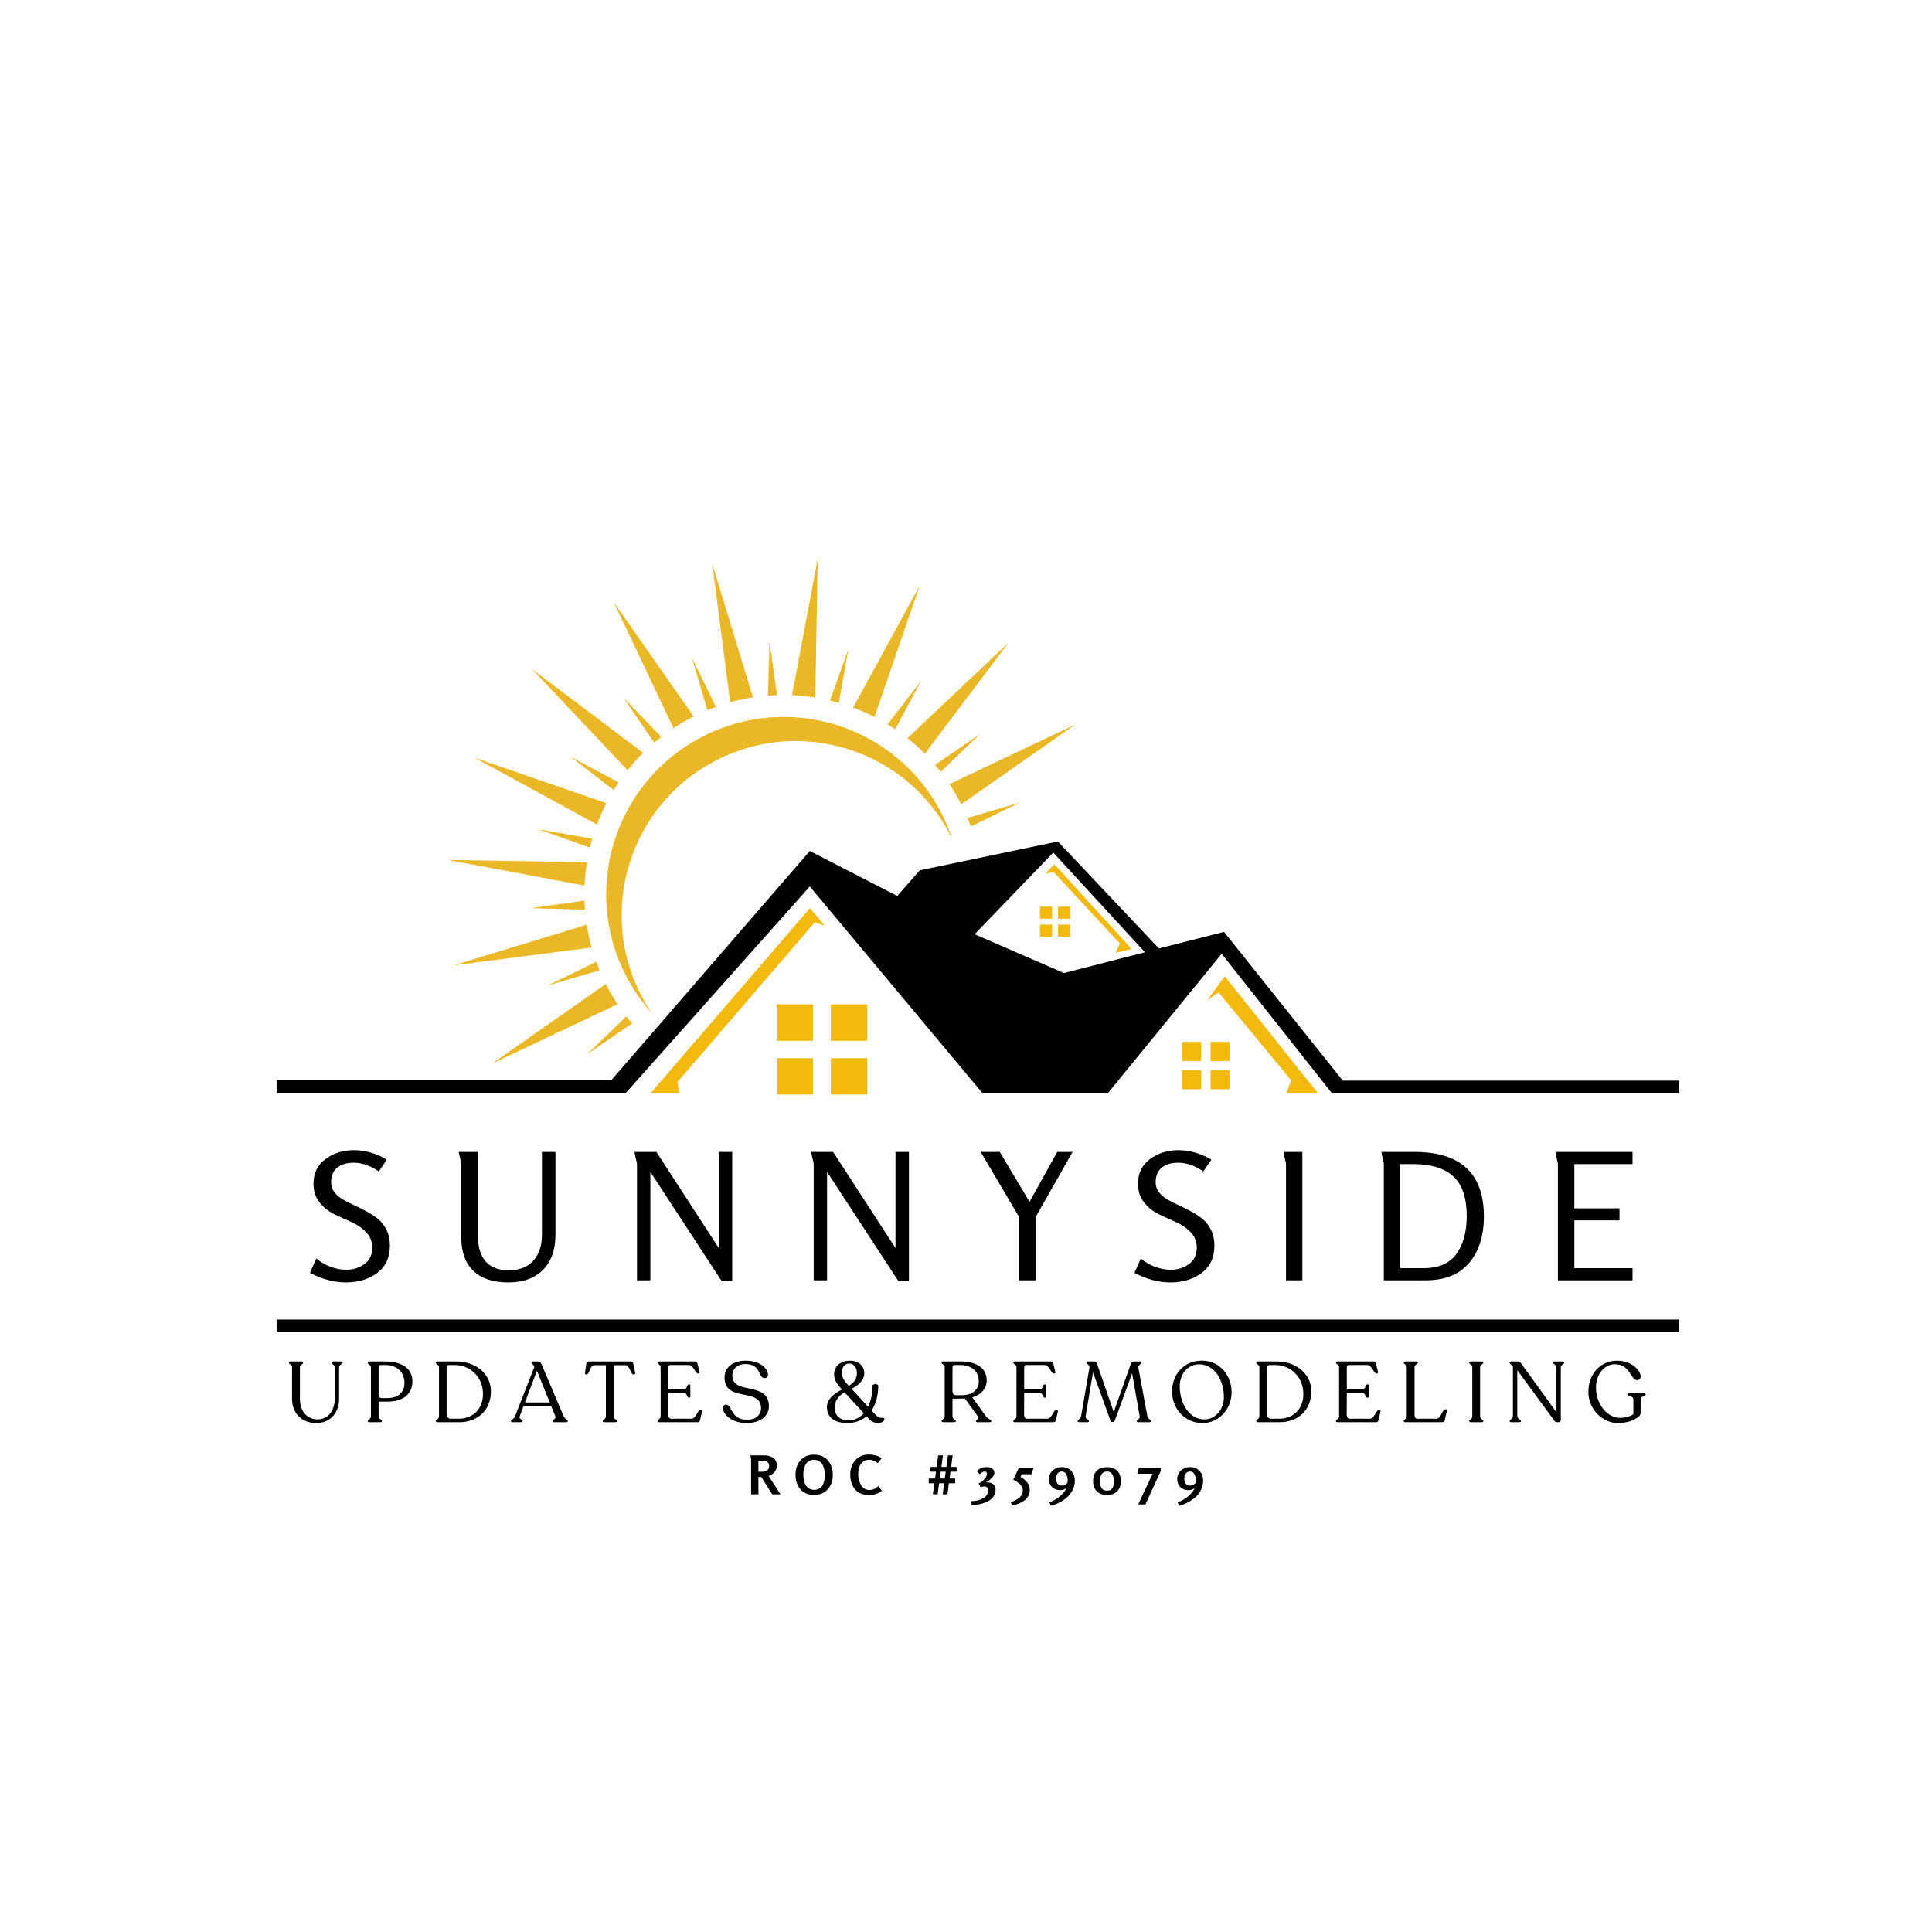 <svg xmlns="http://www.w3.org/2000/svg" xmlns:xlink="http://www.w3.org/1999/xlink" width="500" zoomAndPan="magnify" viewBox="0 0 375 375" height="500" preserveAspectRatio="xMidYMid meet" version="1.0"><defs><g></g><clipPath id="3f459c56dd"><rect x="0" width="271" y="0" height="42"></rect></clipPath><clipPath id="4b8bc8a93d"><path d="M 53.691 163.336 L 325.941 163.336 L 325.941 258.586 L 53.691 258.586 Z M 53.691 163.336" clip-rule="nonzero"></path></clipPath><clipPath id="0cb1fce197"><rect x="0" width="269" y="0" height="24"></rect></clipPath><clipPath id="6b512c05ea"><path d="M 119 116 L 135 116 L 135 142 L 119 142 Z M 119 116" clip-rule="nonzero"></path></clipPath><clipPath id="6f616e4cd0"><path d="M 106.094 94.469 L 213.398 122.863 L 185.004 230.172 L 77.695 201.773 Z M 106.094 94.469" clip-rule="nonzero"></path></clipPath><clipPath id="46aff8b1cf"><path d="M 106.094 94.469 L 213.398 122.863 L 185.004 230.172 L 77.695 201.773 Z M 106.094 94.469" clip-rule="nonzero"></path></clipPath><clipPath id="fd16424a87"><path d="M 106.094 94.469 L 213.398 122.863 L 185.004 230.172 L 77.695 201.773 Z M 106.094 94.469" clip-rule="nonzero"></path></clipPath><clipPath id="37ec5ab0f8"><path d="M 103 129 L 125 129 L 125 150 L 103 150 Z M 103 129" clip-rule="nonzero"></path></clipPath><clipPath id="f386c7532e"><path d="M 106.094 94.469 L 213.398 122.863 L 185.004 230.172 L 77.695 201.773 Z M 106.094 94.469" clip-rule="nonzero"></path></clipPath><clipPath id="7f2193a9b4"><path d="M 106.094 94.469 L 213.398 122.863 L 185.004 230.172 L 77.695 201.773 Z M 106.094 94.469" clip-rule="nonzero"></path></clipPath><clipPath id="df5cd7999e"><path d="M 106.094 94.469 L 213.398 122.863 L 185.004 230.172 L 77.695 201.773 Z M 106.094 94.469" clip-rule="nonzero"></path></clipPath><clipPath id="5f773056e2"><path d="M 92 147 L 118 147 L 118 161 L 92 161 Z M 92 147" clip-rule="nonzero"></path></clipPath><clipPath id="8def0f8040"><path d="M 106.094 94.469 L 213.398 122.863 L 185.004 230.172 L 77.695 201.773 Z M 106.094 94.469" clip-rule="nonzero"></path></clipPath><clipPath id="ff4e5326a2"><path d="M 106.094 94.469 L 213.398 122.863 L 185.004 230.172 L 77.695 201.773 Z M 106.094 94.469" clip-rule="nonzero"></path></clipPath><clipPath id="2adfd73113"><path d="M 106.094 94.469 L 213.398 122.863 L 185.004 230.172 L 77.695 201.773 Z M 106.094 94.469" clip-rule="nonzero"></path></clipPath><clipPath id="b01ba80b41"><path d="M 86 166 L 114 166 L 114 172 L 86 172 Z M 86 166" clip-rule="nonzero"></path></clipPath><clipPath id="b75509f638"><path d="M 106.094 94.469 L 213.398 122.863 L 185.004 230.172 L 77.695 201.773 Z M 106.094 94.469" clip-rule="nonzero"></path></clipPath><clipPath id="9ea9e656d3"><path d="M 106.094 94.469 L 213.398 122.863 L 185.004 230.172 L 77.695 201.773 Z M 106.094 94.469" clip-rule="nonzero"></path></clipPath><clipPath id="1f6e098b98"><path d="M 106.094 94.469 L 213.398 122.863 L 185.004 230.172 L 77.695 201.773 Z M 106.094 94.469" clip-rule="nonzero"></path></clipPath><clipPath id="4e87121fdd"><path d="M 88 179 L 115 179 L 115 188 L 88 188 Z M 88 179" clip-rule="nonzero"></path></clipPath><clipPath id="b617bb15e3"><path d="M 106.094 94.469 L 213.398 122.863 L 185.004 230.172 L 77.695 201.773 Z M 106.094 94.469" clip-rule="nonzero"></path></clipPath><clipPath id="5f3511f1f6"><path d="M 106.094 94.469 L 213.398 122.863 L 185.004 230.172 L 77.695 201.773 Z M 106.094 94.469" clip-rule="nonzero"></path></clipPath><clipPath id="c2b7898e94"><path d="M 106.094 94.469 L 213.398 122.863 L 185.004 230.172 L 77.695 201.773 Z M 106.094 94.469" clip-rule="nonzero"></path></clipPath><clipPath id="f53f8c9fb8"><path d="M 95 190 L 120 190 L 120 207 L 95 207 Z M 95 190" clip-rule="nonzero"></path></clipPath><clipPath id="3f2fcf6423"><path d="M 106.094 94.469 L 213.398 122.863 L 185.004 230.172 L 77.695 201.773 Z M 106.094 94.469" clip-rule="nonzero"></path></clipPath><clipPath id="a52bb5001d"><path d="M 106.094 94.469 L 213.398 122.863 L 185.004 230.172 L 77.695 201.773 Z M 106.094 94.469" clip-rule="nonzero"></path></clipPath><clipPath id="f915463d76"><path d="M 106.094 94.469 L 213.398 122.863 L 185.004 230.172 L 77.695 201.773 Z M 106.094 94.469" clip-rule="nonzero"></path></clipPath><clipPath id="4bd012ae35"><path d="M 184 140 L 209 140 L 209 157 L 184 157 Z M 184 140" clip-rule="nonzero"></path></clipPath><clipPath id="5f2991c0cb"><path d="M 106.094 94.469 L 213.398 122.863 L 185.004 230.172 L 77.695 201.773 Z M 106.094 94.469" clip-rule="nonzero"></path></clipPath><clipPath id="81680c5358"><path d="M 106.094 94.469 L 213.398 122.863 L 185.004 230.172 L 77.695 201.773 Z M 106.094 94.469" clip-rule="nonzero"></path></clipPath><clipPath id="2cf279d254"><path d="M 106.094 94.469 L 213.398 122.863 L 185.004 230.172 L 77.695 201.773 Z M 106.094 94.469" clip-rule="nonzero"></path></clipPath><clipPath id="1c8dfd5c16"><path d="M 176 124 L 196 124 L 196 147 L 176 147 Z M 176 124" clip-rule="nonzero"></path></clipPath><clipPath id="b222f702b9"><path d="M 106.094 94.469 L 213.398 122.863 L 185.004 230.172 L 77.695 201.773 Z M 106.094 94.469" clip-rule="nonzero"></path></clipPath><clipPath id="75a3452c76"><path d="M 106.094 94.469 L 213.398 122.863 L 185.004 230.172 L 77.695 201.773 Z M 106.094 94.469" clip-rule="nonzero"></path></clipPath><clipPath id="3a05ab107d"><path d="M 106.094 94.469 L 213.398 122.863 L 185.004 230.172 L 77.695 201.773 Z M 106.094 94.469" clip-rule="nonzero"></path></clipPath><clipPath id="a368586df1"><path d="M 165 113 L 179 113 L 179 140 L 165 140 Z M 165 113" clip-rule="nonzero"></path></clipPath><clipPath id="085cf5f7fc"><path d="M 106.094 94.469 L 213.398 122.863 L 185.004 230.172 L 77.695 201.773 Z M 106.094 94.469" clip-rule="nonzero"></path></clipPath><clipPath id="999e098b07"><path d="M 106.094 94.469 L 213.398 122.863 L 185.004 230.172 L 77.695 201.773 Z M 106.094 94.469" clip-rule="nonzero"></path></clipPath><clipPath id="90a0d052bf"><path d="M 106.094 94.469 L 213.398 122.863 L 185.004 230.172 L 77.695 201.773 Z M 106.094 94.469" clip-rule="nonzero"></path></clipPath><clipPath id="797823ccc2"><path d="M 153 108 L 159 108 L 159 136 L 153 136 Z M 153 108" clip-rule="nonzero"></path></clipPath><clipPath id="b78a867f9f"><path d="M 106.094 94.469 L 213.398 122.863 L 185.004 230.172 L 77.695 201.773 Z M 106.094 94.469" clip-rule="nonzero"></path></clipPath><clipPath id="082429a89b"><path d="M 106.094 94.469 L 213.398 122.863 L 185.004 230.172 L 77.695 201.773 Z M 106.094 94.469" clip-rule="nonzero"></path></clipPath><clipPath id="e077038c4d"><path d="M 106.094 94.469 L 213.398 122.863 L 185.004 230.172 L 77.695 201.773 Z M 106.094 94.469" clip-rule="nonzero"></path></clipPath><clipPath id="2464f1ae8e"><path d="M 138 109 L 147 109 L 147 137 L 138 137 Z M 138 109" clip-rule="nonzero"></path></clipPath><clipPath id="1648d5d212"><path d="M 106.094 94.469 L 213.398 122.863 L 185.004 230.172 L 77.695 201.773 Z M 106.094 94.469" clip-rule="nonzero"></path></clipPath><clipPath id="cf56578578"><path d="M 106.094 94.469 L 213.398 122.863 L 185.004 230.172 L 77.695 201.773 Z M 106.094 94.469" clip-rule="nonzero"></path></clipPath><clipPath id="fc1322dd79"><path d="M 106.094 94.469 L 213.398 122.863 L 185.004 230.172 L 77.695 201.773 Z M 106.094 94.469" clip-rule="nonzero"></path></clipPath><clipPath id="ee8b06a748"><path d="M 161 126 L 165 126 L 165 137 L 161 137 Z M 161 126" clip-rule="nonzero"></path></clipPath><clipPath id="df60772b10"><path d="M 106.094 94.469 L 213.398 122.863 L 185.004 230.172 L 77.695 201.773 Z M 106.094 94.469" clip-rule="nonzero"></path></clipPath><clipPath id="a7d765780c"><path d="M 106.094 94.469 L 213.398 122.863 L 185.004 230.172 L 77.695 201.773 Z M 106.094 94.469" clip-rule="nonzero"></path></clipPath><clipPath id="f0ea272628"><path d="M 106.094 94.469 L 213.398 122.863 L 185.004 230.172 L 77.695 201.773 Z M 106.094 94.469" clip-rule="nonzero"></path></clipPath><clipPath id="97e06f9760"><path d="M 149 124 L 151 124 L 151 136 L 149 136 Z M 149 124" clip-rule="nonzero"></path></clipPath><clipPath id="604f8b0079"><path d="M 106.094 94.469 L 213.398 122.863 L 185.004 230.172 L 77.695 201.773 Z M 106.094 94.469" clip-rule="nonzero"></path></clipPath><clipPath id="4d45ce1f80"><path d="M 106.094 94.469 L 213.398 122.863 L 185.004 230.172 L 77.695 201.773 Z M 106.094 94.469" clip-rule="nonzero"></path></clipPath><clipPath id="bb3e8d95b9"><path d="M 106.094 94.469 L 213.398 122.863 L 185.004 230.172 L 77.695 201.773 Z M 106.094 94.469" clip-rule="nonzero"></path></clipPath><clipPath id="3666d24b0f"><path d="M 134 127 L 139 127 L 139 138 L 134 138 Z M 134 127" clip-rule="nonzero"></path></clipPath><clipPath id="19e6160fd2"><path d="M 106.094 94.469 L 213.398 122.863 L 185.004 230.172 L 77.695 201.773 Z M 106.094 94.469" clip-rule="nonzero"></path></clipPath><clipPath id="35c0c9f1df"><path d="M 106.094 94.469 L 213.398 122.863 L 185.004 230.172 L 77.695 201.773 Z M 106.094 94.469" clip-rule="nonzero"></path></clipPath><clipPath id="ead90b5576"><path d="M 106.094 94.469 L 213.398 122.863 L 185.004 230.172 L 77.695 201.773 Z M 106.094 94.469" clip-rule="nonzero"></path></clipPath><clipPath id="16edff3e3c"><path d="M 121 135 L 129 135 L 129 145 L 121 145 Z M 121 135" clip-rule="nonzero"></path></clipPath><clipPath id="a387f8ef19"><path d="M 106.094 94.469 L 213.398 122.863 L 185.004 230.172 L 77.695 201.773 Z M 106.094 94.469" clip-rule="nonzero"></path></clipPath><clipPath id="6856b686ec"><path d="M 106.094 94.469 L 213.398 122.863 L 185.004 230.172 L 77.695 201.773 Z M 106.094 94.469" clip-rule="nonzero"></path></clipPath><clipPath id="fb62437a59"><path d="M 106.094 94.469 L 213.398 122.863 L 185.004 230.172 L 77.695 201.773 Z M 106.094 94.469" clip-rule="nonzero"></path></clipPath><clipPath id="c5430ef1bf"><path d="M 110 146 L 121 146 L 121 154 L 110 154 Z M 110 146" clip-rule="nonzero"></path></clipPath><clipPath id="b7351d62df"><path d="M 106.094 94.469 L 213.398 122.863 L 185.004 230.172 L 77.695 201.773 Z M 106.094 94.469" clip-rule="nonzero"></path></clipPath><clipPath id="160b33b7e6"><path d="M 106.094 94.469 L 213.398 122.863 L 185.004 230.172 L 77.695 201.773 Z M 106.094 94.469" clip-rule="nonzero"></path></clipPath><clipPath id="25d1e84d92"><path d="M 106.094 94.469 L 213.398 122.863 L 185.004 230.172 L 77.695 201.773 Z M 106.094 94.469" clip-rule="nonzero"></path></clipPath><clipPath id="3ef400c798"><path d="M 104 160 L 115 160 L 115 165 L 104 165 Z M 104 160" clip-rule="nonzero"></path></clipPath><clipPath id="b945cde96b"><path d="M 106.094 94.469 L 213.398 122.863 L 185.004 230.172 L 77.695 201.773 Z M 106.094 94.469" clip-rule="nonzero"></path></clipPath><clipPath id="eed35699e4"><path d="M 106.094 94.469 L 213.398 122.863 L 185.004 230.172 L 77.695 201.773 Z M 106.094 94.469" clip-rule="nonzero"></path></clipPath><clipPath id="9eec085cf6"><path d="M 106.094 94.469 L 213.398 122.863 L 185.004 230.172 L 77.695 201.773 Z M 106.094 94.469" clip-rule="nonzero"></path></clipPath><clipPath id="96b527054a"><path d="M 102 174 L 114 174 L 114 177 L 102 177 Z M 102 174" clip-rule="nonzero"></path></clipPath><clipPath id="12e6175407"><path d="M 106.094 94.469 L 213.398 122.863 L 185.004 230.172 L 77.695 201.773 Z M 106.094 94.469" clip-rule="nonzero"></path></clipPath><clipPath id="acaa26d4d9"><path d="M 106.094 94.469 L 213.398 122.863 L 185.004 230.172 L 77.695 201.773 Z M 106.094 94.469" clip-rule="nonzero"></path></clipPath><clipPath id="424d387025"><path d="M 106.094 94.469 L 213.398 122.863 L 185.004 230.172 L 77.695 201.773 Z M 106.094 94.469" clip-rule="nonzero"></path></clipPath><clipPath id="e8f5227686"><path d="M 106 186 L 117 186 L 117 192 L 106 192 Z M 106 186" clip-rule="nonzero"></path></clipPath><clipPath id="3e7d88278f"><path d="M 106.094 94.469 L 213.398 122.863 L 185.004 230.172 L 77.695 201.773 Z M 106.094 94.469" clip-rule="nonzero"></path></clipPath><clipPath id="c1dd88d1ab"><path d="M 106.094 94.469 L 213.398 122.863 L 185.004 230.172 L 77.695 201.773 Z M 106.094 94.469" clip-rule="nonzero"></path></clipPath><clipPath id="fcb8bb94b9"><path d="M 106.094 94.469 L 213.398 122.863 L 185.004 230.172 L 77.695 201.773 Z M 106.094 94.469" clip-rule="nonzero"></path></clipPath><clipPath id="6054ce287b"><path d="M 113 197 L 123 197 L 123 205 L 113 205 Z M 113 197" clip-rule="nonzero"></path></clipPath><clipPath id="ebf43eceb2"><path d="M 106.094 94.469 L 213.398 122.863 L 185.004 230.172 L 77.695 201.773 Z M 106.094 94.469" clip-rule="nonzero"></path></clipPath><clipPath id="fe22f869ee"><path d="M 106.094 94.469 L 213.398 122.863 L 185.004 230.172 L 77.695 201.773 Z M 106.094 94.469" clip-rule="nonzero"></path></clipPath><clipPath id="e583dbfb15"><path d="M 106.094 94.469 L 213.398 122.863 L 185.004 230.172 L 77.695 201.773 Z M 106.094 94.469" clip-rule="nonzero"></path></clipPath><clipPath id="c2e48b5388"><path d="M 187 155 L 198 155 L 198 161 L 187 161 Z M 187 155" clip-rule="nonzero"></path></clipPath><clipPath id="a95977390e"><path d="M 106.094 94.469 L 213.398 122.863 L 185.004 230.172 L 77.695 201.773 Z M 106.094 94.469" clip-rule="nonzero"></path></clipPath><clipPath id="23a0183e42"><path d="M 106.094 94.469 L 213.398 122.863 L 185.004 230.172 L 77.695 201.773 Z M 106.094 94.469" clip-rule="nonzero"></path></clipPath><clipPath id="077004fdda"><path d="M 106.094 94.469 L 213.398 122.863 L 185.004 230.172 L 77.695 201.773 Z M 106.094 94.469" clip-rule="nonzero"></path></clipPath><clipPath id="2ebcd69c8f"><path d="M 181 142 L 191 142 L 191 150 L 181 150 Z M 181 142" clip-rule="nonzero"></path></clipPath><clipPath id="706a4ab234"><path d="M 106.094 94.469 L 213.398 122.863 L 185.004 230.172 L 77.695 201.773 Z M 106.094 94.469" clip-rule="nonzero"></path></clipPath><clipPath id="edee740894"><path d="M 106.094 94.469 L 213.398 122.863 L 185.004 230.172 L 77.695 201.773 Z M 106.094 94.469" clip-rule="nonzero"></path></clipPath><clipPath id="ff83c5d9ec"><path d="M 106.094 94.469 L 213.398 122.863 L 185.004 230.172 L 77.695 201.773 Z M 106.094 94.469" clip-rule="nonzero"></path></clipPath><clipPath id="48d3379a2e"><path d="M 172 132 L 179 132 L 179 142 L 172 142 Z M 172 132" clip-rule="nonzero"></path></clipPath><clipPath id="ac7e40be37"><path d="M 106.094 94.469 L 213.398 122.863 L 185.004 230.172 L 77.695 201.773 Z M 106.094 94.469" clip-rule="nonzero"></path></clipPath><clipPath id="40048fd8a2"><path d="M 106.094 94.469 L 213.398 122.863 L 185.004 230.172 L 77.695 201.773 Z M 106.094 94.469" clip-rule="nonzero"></path></clipPath><clipPath id="de7e1a4ab5"><path d="M 106.094 94.469 L 213.398 122.863 L 185.004 230.172 L 77.695 201.773 Z M 106.094 94.469" clip-rule="nonzero"></path></clipPath><clipPath id="a031a67175"><path d="M 117 139 L 185 139 L 185 197 L 117 197 Z M 117 139" clip-rule="nonzero"></path></clipPath><clipPath id="9a6e948f7e"><path d="M 106.094 94.469 L 213.398 122.863 L 185.004 230.172 L 77.695 201.773 Z M 106.094 94.469" clip-rule="nonzero"></path></clipPath><clipPath id="90068314b1"><path d="M 106.094 94.469 L 213.398 122.863 L 185.004 230.172 L 77.695 201.773 Z M 106.094 94.469" clip-rule="nonzero"></path></clipPath><clipPath id="d7217256a3"><path d="M 106.094 94.469 L 213.398 122.863 L 185.004 230.172 L 77.695 201.773 Z M 106.094 94.469" clip-rule="nonzero"></path></clipPath></defs><g transform="matrix(1, 0, 0, 1, 58, 215)"><g clip-path="url(#3f459c56dd)"><g fill="#000000" fill-opacity="1"><g transform="translate(1.071, 33.512)"><g><path d="M 1.094 -1.438 L 2.328 -4.25 C 3.078 -3.582 3.988 -3.047 5.062 -2.641 C 6.133 -2.242 7.16 -2.047 8.141 -2.047 C 9.441 -2.047 10.609 -2.41 11.641 -3.141 C 12.672 -3.879 13.188 -4.941 13.188 -6.328 C 13.188 -7.516 12.789 -8.52 12 -9.344 C 11.207 -10.164 10.254 -10.82 9.141 -11.312 C 8.023 -11.801 6.91 -12.312 5.797 -12.844 C 4.691 -13.383 3.742 -14.145 2.953 -15.125 C 2.172 -16.113 1.781 -17.328 1.781 -18.766 C 1.781 -20.797 2.555 -22.383 4.109 -23.531 C 5.66 -24.688 7.484 -25.266 9.578 -25.266 C 11.797 -25.266 13.941 -24.648 16.016 -23.422 L 14.453 -21.125 C 12.848 -22.258 11.211 -22.828 9.547 -22.828 C 8.242 -22.828 7.191 -22.508 6.391 -21.875 C 5.598 -21.238 5.203 -20.289 5.203 -19.031 C 5.203 -18.32 5.41 -17.688 5.828 -17.125 C 6.254 -16.57 6.797 -16.098 7.453 -15.703 C 8.117 -15.316 8.859 -14.941 9.672 -14.578 C 10.484 -14.211 11.297 -13.805 12.109 -13.359 C 12.93 -12.922 13.676 -12.426 14.344 -11.875 C 15.008 -11.332 15.551 -10.625 15.969 -9.75 C 16.395 -8.883 16.609 -7.895 16.609 -6.781 C 16.609 -4.445 15.785 -2.664 14.141 -1.438 C 12.492 -0.207 10.461 0.406 8.047 0.406 C 5.805 0.406 3.488 -0.207 1.094 -1.438 Z M 1.094 -1.438"></path></g></g></g><g fill="#000000" fill-opacity="1"><g transform="translate(28.594, 33.512)"><g><path d="M 18.594 -8.828 L 18.594 -24.922 L 21.219 -24.922 L 21.219 -8.828 C 21.219 -5.93 20.41 -3.664 18.797 -2.031 C 17.191 -0.406 14.93 0.406 12.016 0.406 C 9.117 0.406 6.879 -0.336 5.297 -1.828 C 3.723 -3.328 2.938 -5.504 2.938 -8.359 L 2.938 -22.656 L 2.438 -24.922 L 6.203 -24.922 L 6.203 -8.359 C 6.203 -6.348 6.695 -4.773 7.688 -3.641 C 8.676 -2.516 10.164 -1.953 12.156 -1.953 C 14.227 -1.953 15.816 -2.57 16.922 -3.812 C 18.035 -5.062 18.594 -6.734 18.594 -8.828 Z M 18.594 -8.828"></path></g></g></g><g fill="#000000" fill-opacity="1"><g transform="translate(62.655, 33.512)"><g><path d="M 21.469 0.172 L 19.438 0.172 L 5.578 -21.047 L 5.578 0 L 2.984 0 L 2.984 -22.656 C 2.984 -22.688 2.941 -22.867 2.859 -23.203 C 2.773 -23.547 2.691 -23.906 2.609 -24.281 C 2.535 -24.664 2.5 -24.879 2.5 -24.922 L 6.75 -24.922 L 18.859 -6.266 L 18.859 -24.922 L 21.469 -24.922 Z M 21.469 0.172"></path></g></g></g><g fill="#000000" fill-opacity="1"><g transform="translate(96.955, 33.512)"><g><path d="M 21.469 0.172 L 19.438 0.172 L 5.578 -21.047 L 5.578 0 L 2.984 0 L 2.984 -22.656 C 2.984 -22.688 2.941 -22.867 2.859 -23.203 C 2.773 -23.547 2.691 -23.906 2.609 -24.281 C 2.535 -24.664 2.5 -24.879 2.5 -24.922 L 6.75 -24.922 L 18.859 -6.266 L 18.859 -24.922 L 21.469 -24.922 Z M 21.469 0.172"></path></g></g></g><g fill="#000000" fill-opacity="1"><g transform="translate(131.256, 33.512)"><g><path d="M 11.781 0 L 8.531 0 L 8.531 -12.328 L 1.094 -24.922 L 4.797 -24.922 L 10.578 -15.234 L 15.953 -24.922 L 18.938 -24.922 L 11.781 -12.328 Z M 11.781 0"></path></g></g></g><g fill="#000000" fill-opacity="1"><g transform="translate(161.106, 33.512)"><g><path d="M 1.094 -1.438 L 2.328 -4.25 C 3.078 -3.582 3.988 -3.047 5.062 -2.641 C 6.133 -2.242 7.16 -2.047 8.141 -2.047 C 9.441 -2.047 10.609 -2.41 11.641 -3.141 C 12.672 -3.879 13.188 -4.941 13.188 -6.328 C 13.188 -7.516 12.789 -8.52 12 -9.344 C 11.207 -10.164 10.254 -10.82 9.141 -11.312 C 8.023 -11.801 6.91 -12.312 5.797 -12.844 C 4.691 -13.383 3.742 -14.145 2.953 -15.125 C 2.172 -16.113 1.781 -17.328 1.781 -18.766 C 1.781 -20.797 2.555 -22.383 4.109 -23.531 C 5.66 -24.688 7.484 -25.266 9.578 -25.266 C 11.797 -25.266 13.941 -24.648 16.016 -23.422 L 14.453 -21.125 C 12.848 -22.258 11.211 -22.828 9.547 -22.828 C 8.242 -22.828 7.191 -22.508 6.391 -21.875 C 5.598 -21.238 5.203 -20.289 5.203 -19.031 C 5.203 -18.32 5.41 -17.688 5.828 -17.125 C 6.254 -16.57 6.797 -16.098 7.453 -15.703 C 8.117 -15.316 8.859 -14.941 9.672 -14.578 C 10.484 -14.211 11.297 -13.805 12.109 -13.359 C 12.93 -12.922 13.676 -12.426 14.344 -11.875 C 15.008 -11.332 15.551 -10.625 15.969 -9.75 C 16.395 -8.883 16.609 -7.895 16.609 -6.781 C 16.609 -4.445 15.785 -2.664 14.141 -1.438 C 12.492 -0.207 10.461 0.406 8.047 0.406 C 5.805 0.406 3.488 -0.207 1.094 -1.438 Z M 1.094 -1.438"></path></g></g></g><g fill="#000000" fill-opacity="1"><g transform="translate(188.629, 33.512)"><g><path d="M 6.156 0 L 2.984 0 L 2.984 -22.656 C 2.984 -22.688 2.941 -22.867 2.859 -23.203 C 2.773 -23.547 2.691 -23.906 2.609 -24.281 C 2.535 -24.664 2.5 -24.879 2.5 -24.922 L 6.156 -24.922 Z M 6.156 0"></path></g></g></g><g fill="#000000" fill-opacity="1"><g transform="translate(207.662, 33.512)"><g><path d="M 11.062 0 L 2.938 0 L 2.938 -22.656 C 2.938 -22.688 2.895 -22.867 2.812 -23.203 C 2.738 -23.547 2.66 -23.906 2.578 -24.281 C 2.504 -24.664 2.469 -24.879 2.469 -24.922 L 8.859 -24.922 C 17.859 -24.922 22.359 -20.742 22.359 -12.391 C 22.359 -8.648 21.406 -5.648 19.5 -3.391 C 17.594 -1.129 14.781 0 11.062 0 Z M 6.125 -2.359 L 10.641 -2.359 C 13.566 -2.359 15.695 -3.281 17.031 -5.125 C 18.363 -6.977 19.031 -9.426 19.031 -12.469 C 19.031 -16 18.164 -18.562 16.438 -20.156 C 14.719 -21.758 12.113 -22.562 8.625 -22.562 L 6.125 -22.562 Z M 6.125 -2.359"></path></g></g></g><g fill="#000000" fill-opacity="1"><g transform="translate(241.449, 33.512)"><g><path d="M 17.422 0 L 2.938 0 L 2.938 -22.656 C 2.938 -22.688 2.895 -22.867 2.812 -23.203 C 2.738 -23.547 2.66 -23.906 2.578 -24.281 C 2.504 -24.664 2.469 -24.879 2.469 -24.922 L 17.422 -24.922 L 17.422 -22.562 L 6.125 -22.562 L 6.125 -13.969 L 14.891 -13.969 L 14.891 -11.641 L 6.125 -11.641 L 6.125 -2.359 L 17.422 -2.359 Z M 17.422 0"></path></g></g></g></g></g><path fill="#f2ba0f" d="M 219.66 184.211 L 216.555 184.938 L 217.359 183.137 L 204.453 169.195 L 202.883 169.578 L 204.645 167.742 Z M 237.711 189.48 L 234.391 194.078 L 236.535 192.645 L 250.629 209.703 L 249.711 212.102 L 255.734 212.102 Z M 160.094 179.676 L 157.207 176.254 L 126.363 212.102 L 131.801 212.102 L 131.496 210.02 L 158.152 179.012 Z M 157.82 194.945 L 150.746 194.945 L 150.746 202.02 L 157.82 202.02 Z M 168.34 194.945 L 161.266 194.945 L 161.266 202.02 L 168.34 202.02 Z M 157.82 205.391 L 150.746 205.391 L 150.746 212.461 L 157.82 212.461 Z M 168.34 205.391 L 161.266 205.391 L 161.266 212.461 L 168.34 212.461 Z M 233.164 202.234 L 229.453 202.234 L 229.453 205.945 L 233.164 205.945 Z M 238.684 202.234 L 234.973 202.234 L 234.973 205.945 L 238.684 205.945 Z M 233.164 207.715 L 229.453 207.715 L 229.453 211.426 L 233.164 211.426 Z M 238.684 207.715 L 234.973 207.715 L 234.973 211.426 L 238.684 211.426 Z M 204.203 175.977 L 201.844 175.977 L 201.844 178.332 L 204.203 178.332 Z M 207.711 175.977 L 205.352 175.977 L 205.352 178.332 L 207.711 178.332 Z M 204.203 179.457 L 201.844 179.457 L 201.844 181.812 L 204.203 181.812 Z M 207.711 179.457 L 205.352 179.457 L 205.352 181.812 L 207.711 181.812 Z M 207.711 179.457" fill-opacity="1" fill-rule="nonzero"></path><g clip-path="url(#4b8bc8a93d)"><path fill="#000000" d="M 260.637 209.754 L 237.582 180.879 L 224.945 184.094 L 205.336 163.336 L 178.527 168.93 L 174.16 173.906 L 157.184 165.176 L 118.703 209.602 L 53.691 209.602 L 53.691 212.102 L 121.5 212.102 L 157.184 172.066 L 190.629 212.102 L 215.102 212.102 L 237.125 185.129 L 258.457 212.102 L 325.93 212.102 L 325.93 209.754 Z M 206.512 188.871 L 189.176 181.336 L 204.441 165.484 L 222.238 184.836 Z M 325.926 258.621 L 53.691 258.621 L 53.691 256.121 L 325.926 256.121 Z M 325.926 258.621" fill-opacity="1" fill-rule="nonzero"></path></g><g transform="matrix(1, 0, 0, 1, 55, 259)"><g clip-path="url(#0cb1fce197)"><g fill="#000000" fill-opacity="1"><g transform="translate(0.292, 17.052)"><g><path d="M 6.094 0.168 C 8.699 0.168 10.527 -1.695 10.527 -4.566 L 10.527 -10.625 C 10.527 -11.207 11.207 -11.238 11.207 -11.539 L 11.207 -11.59 C 11.207 -11.723 11.059 -11.789 10.859 -11.789 L 9.398 -11.789 C 9.199 -11.789 9.047 -11.723 9.047 -11.59 L 9.047 -11.539 C 9.047 -11.238 9.68 -11.207 9.68 -10.625 L 9.68 -4.582 C 9.68 -1.941 8.117 -0.547 6.375 -0.547 C 4.301 -0.547 2.922 -2.125 2.922 -4.582 L 2.922 -10.625 C 2.922 -11.207 3.555 -11.238 3.555 -11.539 L 3.555 -11.59 C 3.555 -11.723 3.422 -11.789 3.223 -11.789 L 1.129 -11.789 C 0.93 -11.789 0.797 -11.723 0.797 -11.59 L 0.797 -11.539 C 0.797 -11.238 1.395 -11.207 1.395 -10.625 L 1.395 -4.582 C 1.395 -1.695 3.32 0.168 6.094 0.168 Z M 6.094 0.168"></path></g></g></g><g fill="#000000" fill-opacity="1"><g transform="translate(15.4, 17.052)"><g><path d="M 1.328 0 L 3.402 0 C 3.602 0 3.734 -0.082 3.734 -0.215 L 3.734 -0.25 C 3.734 -0.531 3.09 -0.566 3.09 -1.164 L 3.09 -4 L 4.797 -4 C 7.836 -4 9.645 -5.414 9.645 -7.953 C 9.645 -10.707 7.188 -11.789 4.418 -11.789 L 1.328 -11.789 C 1.113 -11.789 0.98 -11.723 0.98 -11.59 L 0.98 -11.539 C 0.98 -11.238 1.594 -11.172 1.594 -10.625 L 1.594 -1.164 C 1.594 -0.566 0.98 -0.531 0.98 -0.25 L 0.98 -0.215 C 0.98 -0.082 1.113 0 1.328 0 Z M 3.688 -4.684 C 3.289 -4.684 3.09 -4.898 3.09 -5.281 L 3.09 -10.574 C 3.09 -10.926 3.223 -11.105 3.52 -11.105 L 4.418 -11.105 C 6.324 -11.105 8.102 -10.012 8.102 -7.586 C 8.102 -5.762 6.824 -4.684 4.797 -4.684 Z M 3.688 -4.684"></path></g></g></g><g fill="#000000" fill-opacity="1"><g transform="translate(28.616, 17.052)"><g><path d="M 1.328 0 L 5.562 0 C 8.98 0 11.672 -2.242 11.672 -5.992 C 11.672 -9.465 8.633 -11.789 4.965 -11.789 L 1.328 -11.789 C 1.129 -11.789 0.98 -11.723 0.98 -11.59 L 0.98 -11.555 C 0.98 -11.238 1.594 -11.223 1.594 -10.625 L 1.594 -1.164 C 1.594 -0.582 0.98 -0.547 0.98 -0.234 L 0.98 -0.199 C 0.98 -0.066 1.129 0 1.328 0 Z M 3.852 -0.68 C 3.371 -0.68 3.07 -1.012 3.07 -1.594 L 3.07 -10.574 C 3.07 -10.941 3.27 -11.105 3.535 -11.105 L 4.699 -11.105 C 7.504 -11.105 10.129 -8.914 10.129 -5.461 C 10.129 -2.406 8.004 -0.68 5.461 -0.68 Z M 3.852 -0.68"></path></g></g></g><g fill="#000000" fill-opacity="1"><g transform="translate(44.089, 17.052)"><g><path d="M 10.309 -1.164 L 6.027 -11.238 C 5.859 -11.637 5.645 -11.789 5.246 -11.789 L 4.285 -11.789 C 4.117 -11.789 4.051 -11.703 4.051 -11.605 L 4.051 -11.555 C 4.051 -11.289 4.766 -11.074 4.566 -10.574 L 0.879 -1.164 C 0.648 -0.531 0.102 -0.547 0.102 -0.234 L 0.102 -0.199 C 0.102 -0.066 0.215 0 0.434 0 L 2.008 0 C 2.227 0 2.359 -0.066 2.359 -0.199 L 2.359 -0.234 C 2.359 -0.547 1.562 -0.582 1.793 -1.164 L 2.523 -3.121 L 7.902 -3.121 L 8.699 -1.164 C 8.914 -0.582 8.137 -0.547 8.137 -0.234 L 8.137 -0.199 C 8.137 -0.066 8.25 0 8.449 0 L 10.793 0 C 10.992 0 11.105 -0.066 11.105 -0.199 L 11.105 -0.234 C 11.105 -0.547 10.574 -0.547 10.309 -1.164 Z M 2.805 -3.836 L 5.129 -9.996 L 7.621 -3.836 Z M 2.805 -3.836"></path></g></g></g><g fill="#000000" fill-opacity="1"><g transform="translate(58.368, 17.052)"><g><path d="M 3.953 0 L 6.027 0 C 6.242 0 6.375 -0.066 6.375 -0.199 L 6.375 -0.234 C 6.375 -0.547 5.727 -0.566 5.727 -1.164 L 5.727 -11.074 L 8.02 -11.074 C 8.848 -11.074 9.066 -9.281 9.547 -9.281 L 9.711 -9.281 C 9.863 -9.281 9.961 -9.379 9.91 -9.598 L 9.547 -11.422 C 9.496 -11.656 9.379 -11.789 9.113 -11.789 L 0.863 -11.789 C 0.598 -11.789 0.48 -11.656 0.449 -11.422 L 0.184 -9.613 C 0.148 -9.379 0.234 -9.281 0.398 -9.281 L 0.547 -9.281 C 1.031 -9.281 1.129 -11.074 1.977 -11.074 L 4.234 -11.074 L 4.234 -1.164 C 4.234 -0.566 3.621 -0.547 3.621 -0.234 L 3.621 -0.199 C 3.621 -0.066 3.754 0 3.953 0 Z M 3.953 0"></path></g></g></g><g fill="#000000" fill-opacity="1"><g transform="translate(71.633, 17.052)"><g><path d="M 1.328 0 L 8.801 0 C 9.066 0 9.18 -0.133 9.23 -0.383 L 9.629 -2.059 C 9.664 -2.242 9.578 -2.391 9.43 -2.391 L 9.332 -2.391 C 8.75 -2.391 8.469 -0.68 7.586 -0.68 L 3.688 -0.68 C 3.27 -0.68 3.07 -1.012 3.07 -1.395 L 3.09 -5.695 L 6.109 -5.695 C 6.742 -5.695 6.723 -4.75 7.074 -4.75 L 7.141 -4.75 C 7.273 -4.75 7.355 -4.863 7.355 -5.031 L 7.355 -7.074 C 7.355 -7.254 7.273 -7.355 7.141 -7.355 L 7.074 -7.355 C 6.723 -7.355 6.742 -6.375 6.109 -6.375 L 3.09 -6.375 L 3.09 -10.543 C 3.09 -10.941 3.254 -11.105 3.555 -11.105 L 7.074 -11.105 C 7.938 -11.105 8.336 -9.445 8.848 -9.445 L 8.934 -9.445 C 9.098 -9.445 9.18 -9.547 9.133 -9.777 L 8.734 -11.422 C 8.684 -11.656 8.582 -11.789 8.316 -11.789 L 1.277 -11.789 C 1.098 -11.789 0.98 -11.723 0.98 -11.605 L 0.98 -11.555 C 0.98 -11.258 1.594 -11.238 1.594 -10.609 L 1.594 -1.18 C 1.594 -0.547 0.98 -0.547 0.98 -0.234 L 0.98 -0.199 C 0.98 -0.066 1.129 0 1.328 0 Z M 1.328 0"></path></g></g></g><g fill="#000000" fill-opacity="1"><g transform="translate(84.766, 17.052)"><g><path d="M 5.23 0.168 C 7.555 0.168 9.48 -1.062 9.48 -3.055 C 9.48 -8.07 2.375 -5.18 2.375 -9.047 C 2.375 -10.309 3.27 -11.289 4.949 -11.289 C 8.004 -11.289 7.371 -8.566 8.617 -8.566 C 9.066 -8.566 9.297 -8.832 9.297 -9.23 C 9.297 -10.375 7.82 -11.938 4.996 -11.938 C 2.359 -11.938 0.863 -10.543 0.863 -8.699 C 0.863 -3.719 7.953 -6.84 7.953 -2.707 C 7.953 -1.395 6.875 -0.48 5.297 -0.48 C 1.961 -0.48 2.375 -3.371 1.18 -3.422 C 0.766 -3.422 0.547 -3.137 0.547 -2.758 C 0.547 -1.742 1.977 0.168 5.23 0.168 Z M 5.23 0.168"></path></g></g></g><g fill="#000000" fill-opacity="1"><g transform="translate(104.905, 17.052)"><g><path d="M 11.473 -0.848 L 11.059 -0.848 C 10.742 -0.848 10.41 -1.031 9.762 -1.727 L 9.266 -2.273 C 10.109 -3.535 10.559 -5.195 10.559 -7.008 C 10.559 -7.555 9.445 -7.52 9.445 -7.023 C 9.445 -5.527 9.148 -4.133 8.582 -3.004 L 5.379 -6.492 C 6.574 -7.074 7.852 -8.07 7.852 -9.512 C 7.852 -10.941 6.723 -11.938 5.047 -11.938 C 3.223 -11.938 1.992 -10.875 1.992 -9.281 C 1.992 -8.117 2.672 -7.289 3.52 -6.344 C 1.895 -5.496 0.598 -4.465 0.598 -2.938 C 0.598 -0.93 2.109 0.168 4.598 0.168 C 6.094 0.168 7.32 -0.332 8.285 -1.164 L 8.516 -0.898 C 9.148 -0.215 9.695 0.168 10.508 0.168 C 11.207 0.168 11.754 -0.25 11.754 -0.547 L 11.754 -0.633 C 11.754 -0.781 11.656 -0.848 11.473 -0.848 Z M 4.898 -11.391 C 5.812 -11.391 6.426 -10.625 6.426 -9.531 C 6.426 -8.633 6.027 -7.738 4.848 -7.055 C 4.066 -7.902 3.488 -8.602 3.488 -9.629 C 3.488 -10.676 4.051 -11.391 4.898 -11.391 Z M 4.781 -0.348 C 3.09 -0.348 2.094 -1.395 2.094 -2.805 C 2.094 -4.051 2.738 -5.031 4.02 -5.812 L 7.754 -1.742 C 6.973 -0.863 5.977 -0.348 4.781 -0.348 Z M 4.781 -0.348"></path></g></g></g><g fill="#000000" fill-opacity="1"><g transform="translate(119.864, 17.052)"><g></g></g></g><g fill="#000000" fill-opacity="1"><g transform="translate(126.771, 17.052)"><g><path d="M 9.598 -1.164 L 6.941 -4.832 C 8.766 -5.348 9.746 -6.625 9.746 -8.137 C 9.73 -10.641 7.57 -11.789 4.73 -11.789 L 1.328 -11.789 C 1.129 -11.789 0.996 -11.723 0.996 -11.59 L 0.996 -11.555 C 0.996 -11.238 1.594 -11.223 1.594 -10.625 L 1.594 -1.164 C 1.594 -0.566 0.996 -0.547 0.996 -0.234 L 0.996 -0.199 C 0.996 -0.066 1.129 0 1.328 0 L 3.422 0 C 3.621 0 3.754 -0.066 3.754 -0.199 L 3.754 -0.234 C 3.754 -0.547 3.105 -0.566 3.105 -1.164 L 3.105 -4.551 L 5.098 -4.582 C 5.246 -4.582 5.379 -4.582 5.512 -4.598 L 8.004 -1.164 C 8.383 -0.547 7.672 -0.547 7.672 -0.234 L 7.672 -0.199 C 7.672 -0.066 7.805 0 8.004 0 L 10.309 0 C 10.508 0 10.641 -0.066 10.641 -0.199 L 10.641 -0.234 C 10.641 -0.547 10.043 -0.531 9.598 -1.164 Z M 4.949 -5.246 L 3.801 -5.246 C 3.355 -5.246 3.105 -5.48 3.105 -6.027 L 3.105 -10.543 C 3.105 -10.891 3.238 -11.105 3.535 -11.105 L 4.648 -11.105 C 6.508 -11.105 8.203 -10.109 8.203 -7.918 C 8.203 -6.242 6.875 -5.246 4.949 -5.246 Z M 4.949 -5.246"></path></g></g></g><g fill="#000000" fill-opacity="1"><g transform="translate(140.701, 17.052)"><g><path d="M 1.328 0 L 8.801 0 C 9.066 0 9.18 -0.133 9.23 -0.383 L 9.629 -2.059 C 9.664 -2.242 9.578 -2.391 9.43 -2.391 L 9.332 -2.391 C 8.75 -2.391 8.469 -0.68 7.586 -0.68 L 3.688 -0.68 C 3.27 -0.68 3.07 -1.012 3.07 -1.395 L 3.09 -5.695 L 6.109 -5.695 C 6.742 -5.695 6.723 -4.75 7.074 -4.75 L 7.141 -4.75 C 7.273 -4.75 7.355 -4.863 7.355 -5.031 L 7.355 -7.074 C 7.355 -7.254 7.273 -7.355 7.141 -7.355 L 7.074 -7.355 C 6.723 -7.355 6.742 -6.375 6.109 -6.375 L 3.09 -6.375 L 3.09 -10.543 C 3.09 -10.941 3.254 -11.105 3.555 -11.105 L 7.074 -11.105 C 7.938 -11.105 8.336 -9.445 8.848 -9.445 L 8.934 -9.445 C 9.098 -9.445 9.18 -9.547 9.133 -9.777 L 8.734 -11.422 C 8.684 -11.656 8.582 -11.789 8.316 -11.789 L 1.277 -11.789 C 1.098 -11.789 0.98 -11.723 0.98 -11.605 L 0.98 -11.555 C 0.98 -11.258 1.594 -11.238 1.594 -10.609 L 1.594 -1.18 C 1.594 -0.547 0.98 -0.547 0.98 -0.234 L 0.98 -0.199 C 0.98 -0.066 1.129 0 1.328 0 Z M 1.328 0"></path></g></g></g><g fill="#000000" fill-opacity="1"><g transform="translate(153.834, 17.052)"><g><path d="M 13.863 -1.211 L 12.137 -10.461 C 12.004 -11.172 12.699 -11.223 12.699 -11.555 L 12.699 -11.605 C 12.699 -11.723 12.586 -11.789 12.453 -11.789 L 11.273 -11.789 C 10.957 -11.789 10.773 -11.637 10.676 -11.371 L 7.34 -1.977 L 4.102 -11.355 C 4 -11.637 3.77 -11.789 3.453 -11.789 L 2.359 -11.789 C 2.176 -11.789 2.074 -11.703 2.074 -11.57 L 2.074 -11.539 C 2.074 -11.191 2.723 -11.172 2.625 -10.594 L 1.012 -1.211 C 0.898 -0.582 0.348 -0.547 0.348 -0.234 L 0.348 -0.199 C 0.348 -0.066 0.48 0 0.68 0 L 2.191 0 C 2.391 0 2.523 -0.066 2.523 -0.199 L 2.523 -0.234 C 2.523 -0.547 1.777 -0.582 1.895 -1.211 L 3.32 -9.695 L 6.691 -0.348 C 6.789 -0.117 6.922 -0.016 7.141 -0.016 C 7.371 -0.016 7.473 -0.133 7.57 -0.367 L 10.906 -9.496 L 12.367 -1.211 C 12.5 -0.566 11.82 -0.547 11.82 -0.234 L 11.82 -0.199 C 11.82 -0.066 11.953 0 12.152 0 L 14.195 0 C 14.41 0 14.543 -0.066 14.543 -0.199 L 14.543 -0.234 C 14.543 -0.547 13.996 -0.566 13.863 -1.211 Z M 13.863 -1.211"></path></g></g></g><g fill="#000000" fill-opacity="1"><g transform="translate(171.864, 17.052)"><g><path d="M 6.543 0.168 C 9.746 0.168 12.188 -2.559 12.188 -5.828 C 12.188 -9.148 9.828 -11.953 6.426 -11.953 C 3.004 -11.953 0.633 -9.363 0.633 -5.926 C 0.633 -2.723 3.039 0.168 6.543 0.168 Z M 6.906 -0.547 C 4.066 -0.547 2.125 -3.52 2.125 -6.941 C 2.125 -9.379 3.668 -11.238 5.91 -11.238 C 8.75 -11.238 10.691 -8.352 10.691 -4.832 C 10.691 -2.59 9.133 -0.547 6.906 -0.547 Z M 6.906 -0.547"></path></g></g></g><g fill="#000000" fill-opacity="1"><g transform="translate(187.852, 17.052)"><g><path d="M 1.328 0 L 5.562 0 C 8.98 0 11.672 -2.242 11.672 -5.992 C 11.672 -9.465 8.633 -11.789 4.965 -11.789 L 1.328 -11.789 C 1.129 -11.789 0.98 -11.723 0.98 -11.59 L 0.98 -11.555 C 0.98 -11.238 1.594 -11.223 1.594 -10.625 L 1.594 -1.164 C 1.594 -0.582 0.98 -0.547 0.98 -0.234 L 0.98 -0.199 C 0.98 -0.066 1.129 0 1.328 0 Z M 3.852 -0.68 C 3.371 -0.68 3.07 -1.012 3.07 -1.594 L 3.07 -10.574 C 3.07 -10.941 3.27 -11.105 3.535 -11.105 L 4.699 -11.105 C 7.504 -11.105 10.129 -8.914 10.129 -5.461 C 10.129 -2.406 8.004 -0.68 5.461 -0.68 Z M 3.852 -0.68"></path></g></g></g><g fill="#000000" fill-opacity="1"><g transform="translate(203.326, 17.052)"><g><path d="M 1.328 0 L 8.801 0 C 9.066 0 9.18 -0.133 9.23 -0.383 L 9.629 -2.059 C 9.664 -2.242 9.578 -2.391 9.43 -2.391 L 9.332 -2.391 C 8.75 -2.391 8.469 -0.68 7.586 -0.68 L 3.688 -0.68 C 3.27 -0.68 3.07 -1.012 3.07 -1.395 L 3.09 -5.695 L 6.109 -5.695 C 6.742 -5.695 6.723 -4.75 7.074 -4.75 L 7.141 -4.75 C 7.273 -4.75 7.355 -4.863 7.355 -5.031 L 7.355 -7.074 C 7.355 -7.254 7.273 -7.355 7.141 -7.355 L 7.074 -7.355 C 6.723 -7.355 6.742 -6.375 6.109 -6.375 L 3.09 -6.375 L 3.09 -10.543 C 3.09 -10.941 3.254 -11.105 3.555 -11.105 L 7.074 -11.105 C 7.938 -11.105 8.336 -9.445 8.848 -9.445 L 8.934 -9.445 C 9.098 -9.445 9.18 -9.547 9.133 -9.777 L 8.734 -11.422 C 8.684 -11.656 8.582 -11.789 8.316 -11.789 L 1.277 -11.789 C 1.098 -11.789 0.98 -11.723 0.98 -11.605 L 0.98 -11.555 C 0.98 -11.258 1.594 -11.238 1.594 -10.609 L 1.594 -1.18 C 1.594 -0.547 0.98 -0.547 0.98 -0.234 L 0.98 -0.199 C 0.98 -0.066 1.129 0 1.328 0 Z M 1.328 0"></path></g></g></g><g fill="#000000" fill-opacity="1"><g transform="translate(216.459, 17.052)"><g><path d="M 1.328 0 L 8.551 0 C 8.801 0 8.914 -0.133 8.965 -0.383 L 9.379 -2.207 C 9.43 -2.406 9.348 -2.508 9.199 -2.508 L 9.066 -2.508 C 8.484 -2.508 8.285 -0.68 7.32 -0.68 L 3.637 -0.68 C 3.289 -0.68 3.105 -0.945 3.105 -1.328 L 3.105 -10.625 C 3.105 -11.238 3.754 -11.223 3.754 -11.555 L 3.754 -11.59 C 3.754 -11.723 3.621 -11.789 3.422 -11.789 L 1.328 -11.789 C 1.129 -11.789 0.996 -11.723 0.996 -11.59 L 0.996 -11.555 C 0.996 -11.223 1.594 -11.238 1.594 -10.625 L 1.594 -1.164 C 1.594 -0.582 0.996 -0.547 0.996 -0.234 L 0.996 -0.199 C 0.996 -0.082 1.129 0 1.328 0 Z M 1.328 0"></path></g></g></g><g fill="#000000" fill-opacity="1"><g transform="translate(229.177, 17.052)"><g><path d="M 0.996 -0.199 C 0.996 -0.066 1.129 0 1.328 0 L 3.402 0 C 3.602 0 3.734 -0.066 3.734 -0.199 L 3.734 -0.234 C 3.734 -0.531 3.105 -0.547 3.105 -1.145 L 3.105 -10.625 C 3.105 -11.223 3.734 -11.238 3.734 -11.555 L 3.734 -11.59 C 3.734 -11.723 3.602 -11.789 3.402 -11.789 L 1.328 -11.789 C 1.129 -11.789 0.996 -11.723 0.996 -11.59 L 0.996 -11.555 C 0.996 -11.238 1.594 -11.223 1.594 -10.625 L 1.594 -1.145 C 1.594 -0.547 0.996 -0.531 0.996 -0.234 Z M 0.996 -0.199"></path></g></g></g><g fill="#000000" fill-opacity="1"><g transform="translate(237.063, 17.052)"><g><path d="M 11.223 -11.789 L 9.711 -11.789 C 9.496 -11.789 9.363 -11.703 9.363 -11.57 L 9.363 -11.539 C 9.363 -11.238 10.043 -11.223 10.043 -10.625 L 10.043 -1.926 L 3.156 -11.457 C 3.004 -11.672 2.824 -11.789 2.559 -11.789 L 1.297 -11.789 C 1.078 -11.789 0.965 -11.703 0.965 -11.57 L 0.965 -11.504 C 0.965 -11.191 1.594 -11.191 1.594 -10.609 L 1.594 -1.211 C 1.594 -0.598 0.965 -0.547 0.965 -0.234 L 0.965 -0.199 C 0.965 -0.066 1.078 0 1.297 0 L 2.805 0 C 3.004 0 3.156 -0.066 3.156 -0.199 L 3.156 -0.234 C 3.156 -0.547 2.441 -0.598 2.441 -1.211 L 2.441 -10.094 L 9.531 -0.434 C 9.746 -0.102 9.895 0 10.062 0 L 10.477 0 C 10.742 0 10.891 -0.168 10.891 -0.449 L 10.891 -10.625 C 10.891 -11.223 11.555 -11.238 11.555 -11.539 L 11.555 -11.57 C 11.555 -11.703 11.422 -11.789 11.223 -11.789 Z M 11.223 -11.789"></path></g></g></g><g fill="#000000" fill-opacity="1"><g transform="translate(252.686, 17.052)"><g><path d="M 6.359 0.168 C 8.086 0.168 9.465 -0.348 10.328 -1.062 C 10.66 -1.328 10.758 -1.512 10.758 -1.859 L 10.758 -4.434 C 10.758 -5.098 11.738 -5.062 11.738 -5.348 L 11.738 -5.414 C 11.738 -5.547 11.605 -5.629 11.406 -5.629 L 8.566 -5.645 C 8.367 -5.645 8.219 -5.562 8.219 -5.414 L 8.219 -5.348 C 8.219 -5.062 9.348 -5.098 9.348 -4.434 L 9.348 -1.562 C 8.766 -1.145 7.82 -0.848 6.758 -0.848 C 4.332 -0.848 2.094 -3.371 2.094 -6.742 C 2.094 -9.312 3.734 -11.258 5.746 -11.258 C 8.766 -11.258 8.801 -8.168 10.043 -8.168 C 10.477 -8.168 10.758 -8.449 10.758 -8.883 C 10.758 -10.094 8.98 -11.938 6.176 -11.938 C 3.07 -11.938 0.613 -9.512 0.613 -5.844 C 0.613 -2.59 3.305 0.168 6.359 0.168 Z M 6.359 0.168"></path></g></g></g></g></g><g clip-path="url(#6b512c05ea)"><g clip-path="url(#6f616e4cd0)"><g clip-path="url(#46aff8b1cf)"><g clip-path="url(#fd16424a87)"><path fill="#eab726" d="M 132.648 140.141 C 133.309 139.758 133.973 139.395 134.641 139.059 L 119.156 116.934 L 130.723 141.336 C 131.352 140.922 131.992 140.52 132.648 140.141 Z M 132.648 140.141" fill-opacity="1" fill-rule="nonzero"></path></g></g></g></g><g clip-path="url(#37ec5ab0f8)"><g clip-path="url(#f386c7532e)"><g clip-path="url(#7f2193a9b4)"><g clip-path="url(#df5cd7999e)"><path fill="#eab726" d="M 124.828 146.129 L 103.27 129.879 L 121.809 149.504 C 122.742 148.328 123.746 147.199 124.828 146.129 Z M 124.828 146.129" fill-opacity="1" fill-rule="nonzero"></path></g></g></g></g><g clip-path="url(#5f773056e2)"><g clip-path="url(#8def0f8040)"><g clip-path="url(#ff4e5326a2)"><g clip-path="url(#2adfd73113)"><path fill="#eab726" d="M 117.691 155.891 L 92.164 147.098 L 115.867 160.039 C 116.391 158.625 117.004 157.238 117.691 155.891 Z M 117.691 155.891" fill-opacity="1" fill-rule="nonzero"></path></g></g></g></g><g clip-path="url(#b01ba80b41)"><g clip-path="url(#b75509f638)"><g clip-path="url(#9ea9e656d3)"><g clip-path="url(#1f6e098b98)"><path fill="#eab726" d="M 113.922 167.383 L 86.922 166.906 L 113.457 171.891 C 113.523 170.379 113.68 168.875 113.922 167.383 Z M 113.922 167.383" fill-opacity="1" fill-rule="nonzero"></path></g></g></g></g><g clip-path="url(#4e87121fdd)"><g clip-path="url(#b617bb15e3)"><g clip-path="url(#5f3511f1f6)"><g clip-path="url(#c2b7898e94)"><path fill="#eab726" d="M 113.875 179.48 L 88.059 187.367 L 114.832 183.906 C 114.422 182.441 114.105 180.961 113.875 179.48 Z M 113.875 179.48" fill-opacity="1" fill-rule="nonzero"></path></g></g></g></g><g clip-path="url(#f53f8c9fb8)"><g clip-path="url(#3f2fcf6423)"><g clip-path="url(#a52bb5001d)"><g clip-path="url(#f915463d76)"><path fill="#eab726" d="M 118.668 192.98 C 118.285 192.324 117.922 191.66 117.586 190.988 L 95.461 206.477 L 119.863 194.906 C 119.449 194.281 119.047 193.641 118.668 192.98 Z M 118.668 192.98" fill-opacity="1" fill-rule="nonzero"></path></g></g></g></g><g clip-path="url(#4bd012ae35)"><g clip-path="url(#5f2991c0cb)"><g clip-path="url(#81680c5358)"><g clip-path="url(#2cf279d254)"><path fill="#eab726" d="M 184.297 152.195 C 184.711 152.824 185.109 153.465 185.492 154.125 C 185.875 154.781 186.234 155.445 186.574 156.113 L 208.699 140.629 Z M 184.297 152.195" fill-opacity="1" fill-rule="nonzero"></path></g></g></g></g><g clip-path="url(#1c8dfd5c16)"><g clip-path="url(#b222f702b9)"><g clip-path="url(#75a3452c76)"><g clip-path="url(#3a05ab107d)"><path fill="#eab726" d="M 195.754 124.742 L 176.129 143.281 C 177.305 144.215 178.43 145.223 179.504 146.301 Z M 195.754 124.742" fill-opacity="1" fill-rule="nonzero"></path></g></g></g></g><g clip-path="url(#a368586df1)"><g clip-path="url(#085cf5f7fc)"><g clip-path="url(#999e098b07)"><g clip-path="url(#90a0d052bf)"><path fill="#eab726" d="M 178.535 113.637 L 165.594 137.34 C 167.008 137.863 168.391 138.473 169.738 139.164 Z M 178.535 113.637" fill-opacity="1" fill-rule="nonzero"></path></g></g></g></g><g clip-path="url(#797823ccc2)"><g clip-path="url(#b78a867f9f)"><g clip-path="url(#082429a89b)"><g clip-path="url(#e077038c4d)"><path fill="#eab726" d="M 158.25 135.395 L 158.723 108.395 L 153.738 134.93 C 155.254 134.996 156.758 135.152 158.25 135.395 Z M 158.25 135.395" fill-opacity="1" fill-rule="nonzero"></path></g></g></g></g><g clip-path="url(#2464f1ae8e)"><g clip-path="url(#1648d5d212)"><g clip-path="url(#cf56578578)"><g clip-path="url(#fc1322dd79)"><path fill="#eab726" d="M 146.152 135.348 L 138.266 109.531 L 141.723 136.305 C 143.191 135.895 144.668 135.578 146.152 135.348 Z M 146.152 135.348" fill-opacity="1" fill-rule="nonzero"></path></g></g></g></g><g clip-path="url(#ee8b06a748)"><g clip-path="url(#df60772b10)"><g clip-path="url(#a7d765780c)"><g clip-path="url(#f0ea272628)"><path fill="#eab726" d="M 162.82 136.422 L 164.656 126.023 L 161.109 135.969 C 161.684 136.109 162.254 136.258 162.82 136.422 Z M 162.82 136.422" fill-opacity="1" fill-rule="nonzero"></path></g></g></g></g><g clip-path="url(#97e06f9760)"><g clip-path="url(#604f8b0079)"><g clip-path="url(#4d45ce1f80)"><g clip-path="url(#bb3e8d95b9)"><path fill="#eab726" d="M 150.82 134.914 L 149.355 124.465 L 149.055 135.012 C 149.641 134.965 150.23 134.934 150.82 134.914 Z M 150.82 134.914" fill-opacity="1" fill-rule="nonzero"></path></g></g></g></g><g clip-path="url(#3666d24b0f)"><g clip-path="url(#19e6160fd2)"><g clip-path="url(#35c0c9f1df)"><g clip-path="url(#ead90b5576)"><path fill="#eab726" d="M 138.945 137.195 L 134.316 127.707 L 137.293 137.836 C 137.84 137.609 138.391 137.395 138.945 137.195 Z M 138.945 137.195" fill-opacity="1" fill-rule="nonzero"></path></g></g></g></g><g clip-path="url(#16edff3e3c)"><g clip-path="url(#a387f8ef19)"><g clip-path="url(#6856b686ec)"><g clip-path="url(#fb62437a59)"><path fill="#eab726" d="M 128.352 143.035 L 121.023 135.441 L 126.98 144.152 C 127.426 143.77 127.883 143.398 128.352 143.035 Z M 128.352 143.035" fill-opacity="1" fill-rule="nonzero"></path></g></g></g></g><g clip-path="url(#c5430ef1bf)"><g clip-path="url(#b7351d62df)"><g clip-path="url(#160b33b7e6)"><g clip-path="url(#25d1e84d92)"><path fill="#eab726" d="M 110.766 146.902 L 119.121 153.348 C 119.426 152.844 119.746 152.348 120.078 151.859 Z M 110.766 146.902" fill-opacity="1" fill-rule="nonzero"></path></g></g></g></g><g clip-path="url(#3ef400c798)"><g clip-path="url(#b945cde96b)"><g clip-path="url(#eed35699e4)"><g clip-path="url(#9eec085cf6)"><path fill="#eab726" d="M 104.551 160.977 L 114.496 164.523 C 114.637 163.949 114.785 163.379 114.949 162.809 Z M 104.551 160.977" fill-opacity="1" fill-rule="nonzero"></path></g></g></g></g><g clip-path="url(#96b527054a)"><g clip-path="url(#12e6175407)"><g clip-path="url(#acaa26d4d9)"><g clip-path="url(#424d387025)"><path fill="#eab726" d="M 102.992 176.277 L 113.535 176.578 C 113.492 175.988 113.461 175.398 113.441 174.812 Z M 102.992 176.277" fill-opacity="1" fill-rule="nonzero"></path></g></g></g></g><g clip-path="url(#e8f5227686)"><g clip-path="url(#3e7d88278f)"><g clip-path="url(#c1dd88d1ab)"><g clip-path="url(#fcb8bb94b9)"><path fill="#eab726" d="M 115.723 186.688 L 106.234 191.312 L 116.363 188.336 C 116.137 187.789 115.922 187.238 115.723 186.688 Z M 115.723 186.688" fill-opacity="1" fill-rule="nonzero"></path></g></g></g></g><g clip-path="url(#6054ce287b)"><g clip-path="url(#ebf43eceb2)"><g clip-path="url(#fe22f869ee)"><g clip-path="url(#e583dbfb15)"><path fill="#eab726" d="M 113.969 204.609 L 122.68 198.652 C 122.297 198.203 121.926 197.746 121.562 197.277 Z M 113.969 204.609" fill-opacity="1" fill-rule="nonzero"></path></g></g></g></g><g clip-path="url(#c2e48b5388)"><g clip-path="url(#a95977390e)"><g clip-path="url(#23a0183e42)"><g clip-path="url(#077004fdda)"><path fill="#eab726" d="M 188.438 160.414 L 197.922 155.789 L 187.793 158.766 C 188.023 159.312 188.234 159.863 188.438 160.414 Z M 188.438 160.414" fill-opacity="1" fill-rule="nonzero"></path></g></g></g></g><g clip-path="url(#2ebcd69c8f)"><g clip-path="url(#706a4ab234)"><g clip-path="url(#edee740894)"><g clip-path="url(#ff83c5d9ec)"><path fill="#eab726" d="M 190.191 142.492 L 181.48 148.453 C 181.859 148.898 182.234 149.355 182.594 149.824 Z M 190.191 142.492" fill-opacity="1" fill-rule="nonzero"></path></g></g></g></g><g clip-path="url(#48d3379a2e)"><g clip-path="url(#ac7e40be37)"><g clip-path="url(#40048fd8a2)"><g clip-path="url(#de7e1a4ab5)"><path fill="#eab726" d="M 178.727 132.238 L 172.285 140.594 C 172.789 140.902 173.285 141.219 173.773 141.551 Z M 178.727 132.238" fill-opacity="1" fill-rule="nonzero"></path></g></g></g></g><g clip-path="url(#a031a67175)"><g clip-path="url(#9a6e948f7e)"><g clip-path="url(#90068314b1)"><g clip-path="url(#d7217256a3)"><path fill="#eab726" d="M 134.793 143.828 C 118.352 153.387 112.773 174.469 122.336 190.91 C 123.555 193.004 124.961 194.922 126.52 196.652 C 126.07 195.996 125.645 195.32 125.238 194.625 C 115.855 178.488 121.328 157.801 137.465 148.418 C 153.602 139.035 174.285 144.512 183.668 160.645 C 184.074 161.344 184.449 162.051 184.801 162.766 C 184.066 160.551 183.094 158.379 181.875 156.285 C 172.316 139.844 151.234 134.266 134.793 143.828 Z M 134.793 143.828" fill-opacity="1" fill-rule="nonzero"></path></g></g></g></g><g fill="#000000" fill-opacity="1"><g transform="translate(145.101, 290.053)"><g><path d="M 6.391 0 L 4.781 0 L 2.672 -3.375 L 2.109 -3.375 L 2.109 0 L 0.688 0 L 0.688 -6.953 C 0.688 -6.961 0.66 -7.062 0.609 -7.25 C 0.555 -7.445 0.531 -7.555 0.531 -7.578 L 3.125 -7.578 C 3.895 -7.578 4.516 -7.414 4.984 -7.094 C 5.453 -6.77 5.688 -6.242 5.688 -5.516 C 5.688 -5.086 5.523 -4.688 5.203 -4.312 C 4.879 -3.938 4.504 -3.695 4.078 -3.594 Z M 4.188 -5.516 C 4.188 -5.848 4.07 -6.102 3.844 -6.281 C 3.613 -6.457 3.332 -6.547 3 -6.547 L 2.109 -6.547 L 2.109 -4.391 L 2.766 -4.391 C 3.711 -4.391 4.188 -4.766 4.188 -5.516 Z M 4.188 -5.516"></path></g></g></g><g fill="#000000" fill-opacity="1"><g transform="translate(154.208, 290.053)"><g><path d="M 7.438 -3.781 C 7.438 -2.645 7.109 -1.711 6.453 -0.984 C 5.797 -0.254 4.906 0.109 3.781 0.109 C 2.656 0.109 1.773 -0.254 1.141 -0.984 C 0.516 -1.723 0.203 -2.66 0.203 -3.797 C 0.203 -4.941 0.52 -5.879 1.156 -6.609 C 1.789 -7.336 2.672 -7.703 3.797 -7.703 C 4.941 -7.703 5.832 -7.336 6.469 -6.609 C 7.113 -5.891 7.438 -4.945 7.438 -3.781 Z M 5.906 -3.734 C 5.906 -4.098 5.867 -4.441 5.797 -4.766 C 5.734 -5.098 5.625 -5.414 5.469 -5.719 C 5.312 -6.02 5.086 -6.258 4.797 -6.438 C 4.516 -6.625 4.18 -6.719 3.797 -6.719 C 3.422 -6.719 3.086 -6.629 2.797 -6.453 C 2.516 -6.285 2.297 -6.055 2.141 -5.766 C 1.992 -5.484 1.883 -5.18 1.812 -4.859 C 1.75 -4.535 1.719 -4.195 1.719 -3.844 C 1.719 -3.477 1.75 -3.129 1.812 -2.797 C 1.883 -2.473 1.992 -2.16 2.141 -1.859 C 2.297 -1.555 2.52 -1.316 2.812 -1.141 C 3.102 -0.961 3.441 -0.875 3.828 -0.875 C 4.203 -0.875 4.531 -0.957 4.812 -1.125 C 5.094 -1.289 5.312 -1.516 5.469 -1.797 C 5.625 -2.086 5.734 -2.395 5.797 -2.719 C 5.867 -3.039 5.906 -3.379 5.906 -3.734 Z M 5.906 -3.734"></path></g></g></g><g fill="#000000" fill-opacity="1"><g transform="translate(164.828, 290.053)"><g><path d="M 6.344 -0.641 C 5.906 -0.367 5.5 -0.172 5.125 -0.047 C 4.75 0.066 4.316 0.125 3.828 0.125 C 2.66 0.125 1.766 -0.238 1.141 -0.969 C 0.516 -1.707 0.203 -2.664 0.203 -3.844 C 0.203 -4.969 0.531 -5.895 1.188 -6.625 C 1.844 -7.363 2.727 -7.734 3.844 -7.734 C 4.27 -7.734 4.719 -7.672 5.188 -7.547 C 5.656 -7.422 6.023 -7.238 6.297 -7 L 5.547 -6.047 C 5.359 -6.242 5.109 -6.406 4.797 -6.531 C 4.492 -6.656 4.191 -6.719 3.891 -6.719 C 3.379 -6.719 2.957 -6.57 2.625 -6.281 C 2.289 -6 2.062 -5.648 1.938 -5.234 C 1.812 -4.828 1.75 -4.375 1.75 -3.875 C 1.75 -3.539 1.789 -3.203 1.875 -2.859 C 1.969 -2.516 2.094 -2.188 2.25 -1.875 C 2.414 -1.57 2.645 -1.32 2.938 -1.125 C 3.227 -0.938 3.555 -0.844 3.922 -0.844 C 4.555 -0.844 5.145 -1.102 5.688 -1.625 Z M 6.344 -0.641"></path></g></g></g><g fill="#000000" fill-opacity="1"><g transform="translate(174.278, 290.053)"><g></g></g></g><g fill="#000000" fill-opacity="1"><g transform="translate(179.646, 290.053)"><g><path d="M 6.031 -4.406 L 4.844 -4.406 L 4.656 -3.078 L 5.766 -3.078 L 5.766 -2.156 L 4.531 -2.156 L 4.25 0 L 3.328 0 L 3.609 -2.156 L 2.641 -2.156 L 2.344 0 L 1.422 0 L 1.719 -2.156 L 0.625 -2.156 L 0.625 -3.078 L 1.844 -3.078 L 2.031 -4.406 L 0.891 -4.406 L 0.891 -5.328 L 2.156 -5.328 L 2.453 -7.578 L 3.375 -7.578 L 3.078 -5.328 L 4.047 -5.328 L 4.344 -7.578 L 5.266 -7.578 L 4.969 -5.328 L 6.031 -5.328 Z M 3.922 -4.406 L 2.953 -4.406 L 2.766 -3.078 L 3.734 -3.078 Z M 3.922 -4.406"></path></g></g></g><g fill="#000000" fill-opacity="1"><g transform="translate(189.261, 290.053)"><g><path d="M 3.984 -0.906 C 3.984 -0.5 3.883 -0.125 3.688 0.219 C 3.488 0.57 3.234 0.859 2.922 1.078 C 2.609 1.297 2.25 1.477 1.844 1.625 C 1.445 1.781 1.051 1.891 0.656 1.953 C 0.27 2.016 -0.113 2.047 -0.5 2.047 L -0.656 2.047 L -0.797 1.328 C -0.504 1.316 -0.223 1.289 0.047 1.25 C 0.328 1.219 0.625 1.148 0.938 1.047 C 1.25 0.953 1.516 0.828 1.734 0.672 C 1.961 0.523 2.148 0.328 2.297 0.078 C 2.453 -0.172 2.531 -0.453 2.531 -0.766 C 2.531 -1.273 2.285 -1.531 1.797 -1.531 C 1.566 -1.531 1.32 -1.484 1.062 -1.391 L 0.703 -2.141 C 1.086 -2.316 1.445 -2.578 1.781 -2.922 C 2.125 -3.273 2.297 -3.633 2.297 -4 C 2.297 -4.289 2.172 -4.438 1.922 -4.438 C 1.586 -4.438 1.242 -4.266 0.891 -3.922 L 0.312 -4.5 C 0.52 -4.75 0.805 -4.941 1.172 -5.078 C 1.547 -5.223 1.91 -5.297 2.266 -5.297 C 2.672 -5.297 3.016 -5.207 3.297 -5.031 C 3.586 -4.852 3.734 -4.578 3.734 -4.203 C 3.734 -3.828 3.555 -3.469 3.203 -3.125 C 2.859 -2.789 2.473 -2.52 2.047 -2.312 C 2.191 -2.32 2.301 -2.328 2.375 -2.328 C 2.852 -2.328 3.238 -2.207 3.531 -1.969 C 3.832 -1.727 3.984 -1.375 3.984 -0.906 Z M 3.984 -0.906"></path></g></g></g><g fill="#000000" fill-opacity="1"><g transform="translate(196.493, 290.053)"><g><path d="M 4.109 -5.156 L 3.75 -3.906 L 1.797 -3.906 L 1.578 -3.391 C 2.785 -2.711 3.391 -1.863 3.391 -0.844 C 3.391 -0.414 3.285 -0.02 3.078 0.344 C 2.867 0.707 2.594 1.008 2.25 1.25 C 1.906 1.488 1.535 1.68 1.141 1.828 C 0.754 1.984 0.352 2.086 -0.062 2.141 L -0.297 1.5 C 0.359 1.312 0.91 1.023 1.359 0.641 C 1.805 0.266 2.031 -0.211 2.031 -0.797 C 2.031 -1.211 1.836 -1.602 1.453 -1.969 C 1.066 -2.344 0.645 -2.629 0.188 -2.828 L 1.25 -5.156 Z M 4.109 -5.156"></path></g></g></g><g fill="#000000" fill-opacity="1"><g transform="translate(203.332, 290.053)"><g><path d="M 5.297 -2.641 C 5.297 -2.035 5.16 -1.457 4.891 -0.906 C 4.629 -0.352 4.273 0.125 3.828 0.531 C 3.379 0.938 2.879 1.281 2.328 1.562 C 1.785 1.852 1.223 2.07 0.641 2.219 L 0.359 1.547 C 1.055 1.305 1.703 0.941 2.297 0.453 C 2.898 -0.023 3.352 -0.57 3.656 -1.188 C 3.258 -0.938 2.859 -0.812 2.453 -0.812 C 1.805 -0.812 1.281 -1.008 0.875 -1.406 C 0.469 -1.812 0.266 -2.332 0.266 -2.969 C 0.266 -3.633 0.504 -4.188 0.984 -4.625 C 1.473 -5.07 2.051 -5.297 2.719 -5.297 C 3.5 -5.297 4.125 -5.047 4.594 -4.547 C 5.062 -4.055 5.297 -3.422 5.297 -2.641 Z M 3.906 -2.766 C 3.906 -3.191 3.805 -3.578 3.609 -3.922 C 3.422 -4.266 3.129 -4.438 2.734 -4.438 C 2.379 -4.438 2.109 -4.297 1.922 -4.016 C 1.734 -3.734 1.641 -3.406 1.641 -3.031 C 1.641 -2.664 1.734 -2.352 1.922 -2.094 C 2.109 -1.832 2.379 -1.703 2.734 -1.703 C 3.16 -1.703 3.539 -1.883 3.875 -2.25 C 3.895 -2.426 3.906 -2.598 3.906 -2.766 Z M 3.906 -2.766"></path></g></g></g><g fill="#000000" fill-opacity="1"><g transform="translate(211.87, 290.053)"><g><path d="M 5.688 -2.578 C 5.688 -1.734 5.445 -1.07 4.969 -0.594 C 4.488 -0.113 3.832 0.125 3 0.125 C 2.156 0.125 1.492 -0.113 1.016 -0.594 C 0.535 -1.07 0.297 -1.734 0.297 -2.578 C 0.297 -3.441 0.531 -4.109 1 -4.578 C 1.469 -5.047 2.133 -5.281 3 -5.281 C 3.852 -5.281 4.516 -5.047 4.984 -4.578 C 5.453 -4.109 5.688 -3.441 5.688 -2.578 Z M 4.312 -2.578 C 4.312 -3.816 3.875 -4.438 3 -4.438 C 2.102 -4.438 1.656 -3.816 1.656 -2.578 C 1.656 -2.367 1.66 -2.18 1.672 -2.016 C 1.691 -1.848 1.734 -1.68 1.797 -1.516 C 1.859 -1.348 1.938 -1.207 2.031 -1.094 C 2.125 -0.988 2.25 -0.898 2.406 -0.828 C 2.57 -0.754 2.77 -0.719 3 -0.719 C 3.27 -0.719 3.5 -0.766 3.688 -0.859 C 3.875 -0.961 4.008 -1.109 4.094 -1.297 C 4.188 -1.484 4.242 -1.676 4.266 -1.875 C 4.297 -2.07 4.312 -2.305 4.312 -2.578 Z M 4.312 -2.578"></path></g></g></g><g fill="#000000" fill-opacity="1"><g transform="translate(220.843, 290.053)"><g><path d="M 4.438 -4.5 L 1.484 1.953 L 0.078 1.953 L 2.875 -4 L -0.109 -4 L 0.219 -5.156 L 4.438 -5.156 Z M 4.438 -4.5"></path></g></g></g><g fill="#000000" fill-opacity="1"><g transform="translate(228.23, 290.053)"><g><path d="M 5.297 -2.641 C 5.297 -2.035 5.16 -1.457 4.891 -0.906 C 4.629 -0.352 4.273 0.125 3.828 0.531 C 3.379 0.938 2.879 1.281 2.328 1.562 C 1.785 1.852 1.223 2.07 0.641 2.219 L 0.359 1.547 C 1.055 1.305 1.703 0.941 2.297 0.453 C 2.898 -0.023 3.352 -0.57 3.656 -1.188 C 3.258 -0.938 2.859 -0.812 2.453 -0.812 C 1.805 -0.812 1.281 -1.008 0.875 -1.406 C 0.469 -1.812 0.266 -2.332 0.266 -2.969 C 0.266 -3.633 0.504 -4.188 0.984 -4.625 C 1.473 -5.07 2.051 -5.297 2.719 -5.297 C 3.5 -5.297 4.125 -5.047 4.594 -4.547 C 5.062 -4.055 5.297 -3.422 5.297 -2.641 Z M 3.906 -2.766 C 3.906 -3.191 3.805 -3.578 3.609 -3.922 C 3.422 -4.266 3.129 -4.438 2.734 -4.438 C 2.379 -4.438 2.109 -4.297 1.922 -4.016 C 1.734 -3.734 1.641 -3.406 1.641 -3.031 C 1.641 -2.664 1.734 -2.352 1.922 -2.094 C 2.109 -1.832 2.379 -1.703 2.734 -1.703 C 3.16 -1.703 3.539 -1.883 3.875 -2.25 C 3.895 -2.426 3.906 -2.598 3.906 -2.766 Z M 3.906 -2.766"></path></g></g></g></svg>